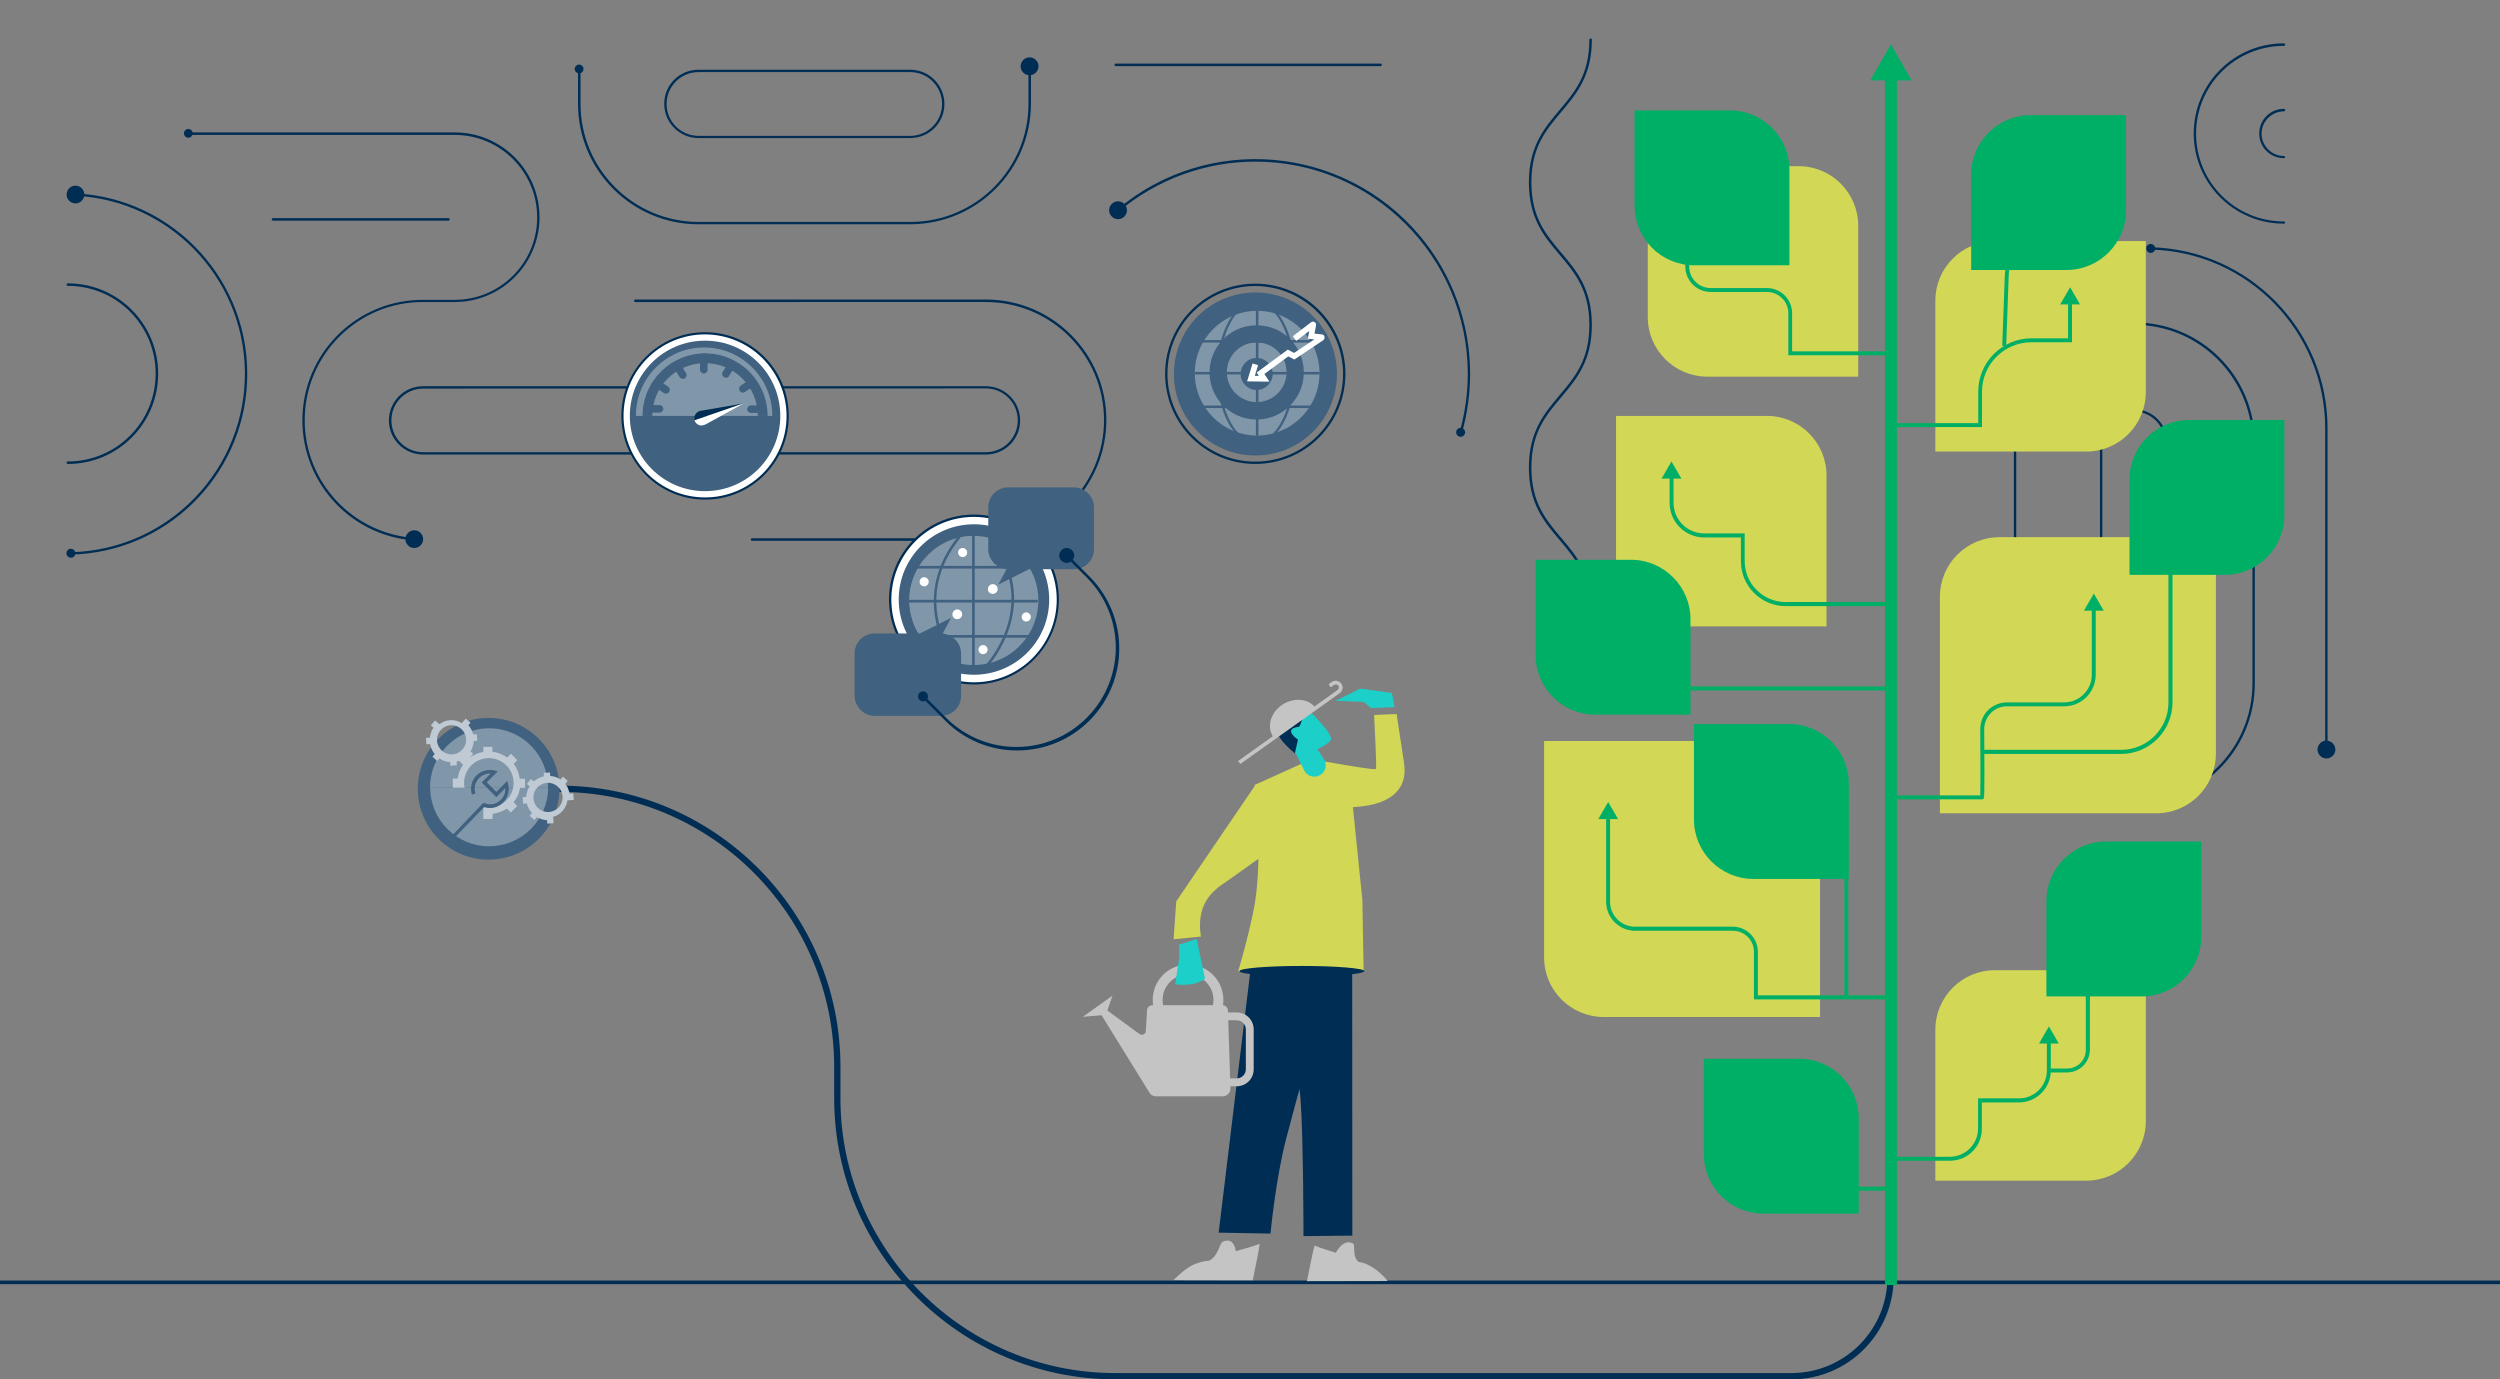 <?xml version="1.0" encoding="utf-8"?>
<!-- Generator: Adobe Illustrator 25.1.0, SVG Export Plug-In . SVG Version: 6.00 Build 0)  -->
<svg version="1.1" id="Outline" xmlns="http://www.w3.org/2000/svg" xmlns:xlink="http://www.w3.org/1999/xlink" x="0px" y="0px"
	 viewBox="0 0 1591.7 878.2" style="enable-background:new 0 0 1591.7 878.2;" xml:space="preserve">
<rect x="0" y="0" width="1591.7" height="878.2" fill="#808080" stroke="none"/>
<style type="text/css">
	.st0{fill:#002D54;}
	.st1{fill:#D9E1E2;}
	.st2{fill:#FFFFFF;}
	.st3{fill:#40617F;}
	.st4{fill:#8096A9;}
	.st5{fill:#BFCAD4;}
	.st6{fill:#C4C4C4;}
	.st7{fill:#ECECEC;}
	.st8{fill:#D2D755;}
	.st9{fill:#1CCFC9;}
	.st10{fill:#00AF66;}
</style>
<path class="st0" d="M43.2,295.4c-0.4,0-0.8-0.3-0.8-0.8l0,0c0-0.4,0.3-0.8,0.7-0.8h0.1c30.9,0,55.9-25,55.9-55.9S74.1,182,43.2,182
	c-0.4,0-0.8-0.3-0.8-0.8l0,0c0-0.4,0.3-0.8,0.7-0.8h0.1c31.8,0,57.5,25.8,57.5,57.5C100.7,269.7,74.9,295.4,43.2,295.4z"/>
<path class="st0" d="M45.1,353.1c-0.4,0-0.7-0.3-0.8-0.7c0-0.4,0.3-0.8,0.7-0.8c62.7-1.5,112.3-53.5,110.9-116.2
	c-1.4-59.6-48.6-107.9-108.2-110.8c-0.4,0-0.7-0.4-0.7-0.8s0.4-0.7,0.8-0.7l0,0c63.5,3,112.5,56.9,109.5,120.4
	C154.5,303.8,105.5,351.7,45.1,353.1z"/>
<path class="st0" d="M47.9,129.5c-3.1-0.1-5.6-2.7-5.5-5.8s2.7-5.6,5.8-5.5s5.6,2.7,5.5,5.8C53.6,127.1,51,129.6,47.9,129.5z"/>
<path class="st0" d="M45.1,349.4c-1.6,0-2.8,1.3-2.8,2.9s1.3,2.8,2.9,2.8c1.6,0,2.8-1.3,2.8-2.9C48,350.7,46.7,349.4,45.1,349.4
	L45.1,349.4z"/>
<path class="st0" d="M1358.9,511.9c-42.3,0-76.7-34.4-76.7-76.7V282c0-42.4,34.3-76.7,76.7-76.7c42.4,0,76.7,34.3,76.7,76.7v153.1
	C1435.6,477.5,1401.3,511.9,1358.9,511.9z M1358.9,206.8c-41.5,0-75.2,33.7-75.2,75.2v153.1c0,41.5,33.7,75.2,75.2,75.2
	s75.2-33.7,75.2-75.2V282C1434,240.5,1400.4,206.9,1358.9,206.8z"/>
<path class="st0" d="M1358.5,456.8c-11.9-0.1-21.5-9.8-21.5-21.7V282c0-11.9,9.6-21.5,21.5-21.5s21.5,9.6,21.5,21.5v153.1
	C1380,447.1,1370.4,456.8,1358.5,456.8z M1358.5,261.9c-11.1,0.1-20.1,9.1-20,20.2l0,0v153.1c0,11,9,20,20,20s20-9,20-20V282
	C1378.5,271,1369.6,262,1358.5,261.9z"/>
<path class="st0" d="M579.5,142.8H444.7c-42.3,0-76.7-34.4-76.7-76.7V43.8c0-0.4,0.3-0.8,0.8-0.8l0,0c0.4,0,0.8,0.3,0.8,0.7v0.1
	v22.3c0,41.5,33.7,75.2,75.2,75.2h134.8c41.5,0,75.2-33.7,75.2-75.2V42c0-0.4,0.3-0.8,0.8-0.8l0,0c0.4,0,0.8,0.3,0.8,0.7V42v24.1
	C656.2,108.5,621.9,142.7,579.5,142.8z"/>
<path class="st0" d="M649.8,42.2c0-3.1,2.6-5.7,5.7-5.7c3.1,0,5.7,2.6,5.7,5.7c0,3.1-2.6,5.7-5.7,5.7S649.8,45.4,649.8,42.2
	L649.8,42.2z"/>
<path class="st0" d="M371.5,43.9c0-1.5-1.3-2.8-2.8-2.8s-2.8,1.3-2.8,2.8s1.3,2.8,2.8,2.8S371.5,45.5,371.5,43.9L371.5,43.9z"/>
<path class="st0" d="M579.5,87.9H444.7c-12,0-21.8-9.7-21.8-21.8s9.7-21.7,21.8-21.7h134.8c12,0,21.8,9.7,21.8,21.8
	S591.5,87.9,579.5,87.9z M444.7,45.9c-11.2,0-20.3,9.1-20.3,20.3s9.1,20.3,20.3,20.3h134.8c11.2,0,20.3-9.1,20.3-20.3
	s-9.1-20.3-20.3-20.3C579.5,45.9,444.7,45.9,444.7,45.9z"/>
<path class="st0" d="M264,344.1L264,344.1c-42.3-2.9-74.2-39.5-71.3-81.8c2.8-40.2,36.2-71.5,76.6-71.4h20.2
	c29,0,52.5-23.5,52.5-52.5s-23.5-52.5-52.5-52.5H119.7c-0.4,0-0.8-0.3-0.8-0.8l0,0c0-0.4,0.3-0.8,0.7-0.8h0.1h169.8
	c29.8,0,54,24.2,54,54s-24.2,54-54,54h-20.2c-41.5-0.1-75.2,33.6-75.3,75.1c-0.1,39.5,30.5,72.4,70,75.1c0.4,0,0.7,0.4,0.7,0.8
	c0.1,0.4-0.2,0.7-0.5,0.8C264.1,344.1,264.1,344.1,264,344.1z"/>
<path class="st0" d="M264,337.6c3.1,0.1,5.5,2.8,5.4,5.9s-2.8,5.5-5.9,5.4s-5.5-2.8-5.4-5.9l0,0C258.3,339.9,260.9,337.5,264,337.6z
	"/>
<path class="st0" d="M119.9,82.1c-1.5,0-2.8,1.3-2.8,2.8l0,0c0,1.5,1.3,2.8,2.8,2.8s2.8-1.3,2.8-2.8
	C122.7,83.4,121.4,82.1,119.9,82.1z"/>
<path class="st0" d="M627.7,344.3H478.8c-0.4,0-0.8-0.3-0.8-0.8l0,0c0-0.4,0.3-0.8,0.7-0.8h0.1h148.9c41.5,0,75.2-33.7,75.2-75.2
	s-33.7-75.2-75.2-75.2H404.5c-0.4,0-0.8-0.3-0.8-0.8l0,0c0-0.4,0.3-0.8,0.7-0.8h0.1h223.2c42.3,0,76.7,34.4,76.7,76.7
	S670,344.3,627.7,344.3z"/>
<path class="st0" d="M627.7,289.4H269.4c-12,0-21.8-9.7-21.8-21.7s9.7-21.8,21.7-21.8l0,0h358.4c12,0,21.8,9.7,21.8,21.8
	S639.7,289.4,627.7,289.4z M269.7,247.4h-0.2c-11.2,0-20.3,9-20.3,20.2s9,20.3,20.2,20.3l0,0h358.3c11.2,0,20.3-9.1,20.3-20.3
	c0-11.2-9.1-20.3-20.3-20.3l0,0L269.7,247.4L269.7,247.4L269.7,247.4z"/>
<path class="st0" d="M285.4,140.5H173.8c-0.4,0-0.8-0.3-0.8-0.8l0,0c0-0.4,0.3-0.8,0.7-0.8h0.1h111.7c0.4,0,0.8,0.3,0.8,0.8l0,0
	C286.3,140.2,285.9,140.5,285.4,140.5z"/>
<path class="st0" d="M879,42.1H710.4c-0.4,0-0.8-0.3-0.8-0.8l0,0c0-0.4,0.3-0.8,0.7-0.8h0.1H879c0.4,0,0.8,0.4,0.8,0.8
	C879.8,41.8,879.4,42.1,879,42.1z"/>
<path class="st0" d="M799.2,295.4c-31.7,0-57.4-25.7-57.4-57.4s25.7-57.4,57.4-57.4s57.4,25.7,57.4,57.4S830.9,295.4,799.2,295.4
	L799.2,295.4z M799.2,182.1c-30.9,0-55.9,25-55.9,55.9s25,55.9,55.9,55.9s55.9-25,55.9-55.9C855,207.2,830,182.2,799.2,182.1z"/>
<path class="st0" d="M1454.1,142.4c-31.7,0-57.4-25.7-57.4-57.4s25.7-57.4,57.4-57.4c0.4,0,0.8,0.3,0.8,0.8l0,0
	c0,0.4-0.3,0.8-0.7,0.8h-0.1c-30.9,0-55.9,25-55.9,55.9s25,55.9,55.9,55.9l0,0c0.4,0,0.8,0.3,0.8,0.8l0,0
	C1454.9,142.3,1454.5,142.4,1454.1,142.4z"/>
<path class="st0" d="M930,276.1h-0.2c-0.4-0.1-0.6-0.5-0.5-0.9l0,0c3.4-12.1,5.2-24.6,5.2-37.1c0-74.6-60.7-135.2-135.2-135.2
	c-31.9,0-62.7,11.3-87.1,31.8c-0.3,0.3-0.8,0.2-1.1-0.1s-0.2-0.8,0.1-1.1l0,0c57.7-48.7,143.9-41.3,192.6,16.4
	c20.8,24.7,32.2,55.9,32.2,88.1c0,12.7-1.8,25.4-5.2,37.6C930.6,275.9,930.3,276.1,930,276.1z"/>
<path class="st0" d="M715.6,138.1c-2.3,2.1-5.9,1.9-8-0.5c-2.1-2.3-1.9-5.9,0.5-8c2.3-2.1,5.9-1.9,8,0.5l0,0
	C718.2,132.5,717.9,136.1,715.6,138.1z"/>
<path class="st0" d="M927.2,274.5c-0.4,1.5,0.5,3.1,2,3.5s3.1-0.5,3.5-2s-0.5-3.1-2-3.5S927.6,273,927.2,274.5z"/>
<path class="st1" d="M793.9,252.8h-0.3c-8.1-3.1-12.3-12.1-9.2-20.3c1.9-5.2,6.5-9,11.9-9.9c0.4-0.1,0.8,0.2,0.9,0.6
	c0.1,0.4-0.2,0.8-0.6,0.9l0,0c-7.7,1.4-12.9,8.8-11.5,16.5c0.9,4.9,4.3,9,9,10.8c0.4,0.1,0.6,0.5,0.5,0.9c0,0,0,0.1-0.1,0.1
	C794.5,252.6,794.2,252.8,793.9,252.8z"/>
<path class="st1" d="M794.8,246.4c3.1,0.6,5.1,3.5,4.5,6.6s-3.5,5.1-6.6,4.5s-5.1-3.5-4.5-6.6l0,0c0.5-3,3.4-5.1,6.4-4.5
	C794.7,246.4,794.7,246.4,794.8,246.4z"/>
<path class="st1" d="M796.7,226.1c1.5-0.2,2.7-1.6,2.5-3.1s-1.6-2.7-3.1-2.5s-2.7,1.6-2.5,3.1l0,0
	C793.8,225.2,795.1,226.3,796.7,226.1L796.7,226.1z"/>
<path class="st0" d="M1454.1,100.7c-8.7,0-15.7-7-15.7-15.7s7-15.7,15.7-15.7c0.4,0,0.8,0.3,0.8,0.8l0,0c0,0.4-0.3,0.8-0.7,0.8h-0.1
	c-7.8,0-14.2,6.4-14.2,14.2s6.4,14.2,14.2,14.2l0,0c0.4,0,0.8,0.3,0.8,0.8l0,0C1454.9,100.6,1454.5,100.7,1454.1,100.7z"/>
<path class="st0" d="M1481.2,478.3c-0.4,0-0.8-0.3-0.8-0.8l0,0V272.8c0-61.9-49.4-112.5-111.3-113.9c-0.4,0-0.7-0.4-0.7-0.8
	c0-0.4,0.4-0.7,0.8-0.7l0,0c62.7,1.5,112.8,52.8,112.7,115.5v204.7C1482,477.9,1481.6,478.3,1481.2,478.3z"/>
<path class="st0" d="M1486.9,477.2c0,3.1-2.6,5.7-5.7,5.7s-5.7-2.6-5.7-5.7s2.6-5.7,5.7-5.7l0,0
	C1484.3,471.6,1486.8,474.1,1486.9,477.2z"/>
<path class="st0" d="M1369.4,155.3c-1.6,0-2.9,1.2-2.9,2.8s1.2,2.9,2.8,2.9c1.6,0,2.9-1.2,2.9-2.8
	C1372.2,156.7,1370.9,155.4,1369.4,155.3z"/>
<path class="st0" d="M1012.7,389.3c-0.4,0-0.8-0.3-0.8-0.8l0,0c0-22.4-9.3-33.3-19.1-44.9c-9.6-11.3-19.4-22.9-19.4-45.9
	s9.9-34.6,19.4-45.9c9.8-11.6,19.1-22.5,19.1-44.9s-9.3-33.3-19.1-44.9c-9.6-11.3-19.4-22.9-19.4-45.9s9.9-34.6,19.4-45.9
	c9.8-11.6,19.1-22.5,19.1-44.9c0-0.4,0.3-0.8,0.8-0.8l0,0c0.4,0,0.8,0.3,0.8,0.7v0.1c0,23-9.9,34.6-19.4,45.9
	c-9.8,11.6-19.1,22.5-19.1,44.9s9.3,33.3,19.1,44.9c9.6,11.3,19.4,22.9,19.4,45.9s-9.9,34.6-19.4,45.9
	c-9.8,11.6-19.1,22.5-19.1,44.9s9.3,33.3,19.1,44.9c9.6,11.3,19.4,22.9,19.4,45.9C1013.4,389,1013.1,389.3,1012.7,389.3z"/>
<circle class="st2" cx="620.1" cy="381.7" r="53.4"/>
<path class="st0" d="M620.1,435.8c-29.9,0-54.1-24.2-54.1-54.1s24.2-54.1,54.1-54.1c29.9,0,54.1,24.2,54.1,54.1l0,0
	C674.1,411.6,650,435.8,620.1,435.8z M620.1,329.1c-29.1,0-52.6,23.6-52.6,52.7s23.6,52.6,52.7,52.6c29.1,0,52.6-23.6,52.6-52.7
	C672.7,352.7,649.2,329.2,620.1,329.1z"/>
<path class="st0" d="M1140.7,878.2H710.1c-98.7,0-179-80.3-179-179v-20c0-96.5-78.5-175-175-175v-4c98.7,0,179,80.3,179,179v20
	c0,96.5,78.5,175,175,175h430.6c33.7-0.1,60.9-27.3,61-61v-95.3h4v95.3C1205.6,849.1,1176.6,878.2,1140.7,878.2z"/>
<path class="st3" d="M799.3,290c28.7,0,51.9-23.2,51.9-51.9s-23.2-51.9-51.9-51.9s-51.9,23.2-51.9,51.9c0,28.6,23.2,51.9,51.8,51.9
	C799.2,290,799.3,290,799.3,290z"/>
<path class="st3" d="M311.1,547.3c24.9,0,45.1-20.2,45.1-45.1s-20.2-45.1-45.1-45.1S266,477.3,266,502.2S286.2,547.3,311.1,547.3z"
	/>
<path class="st3" d="M620.1,429.6c26.5,0,47.9-21.4,47.9-47.9s-21.4-47.9-47.9-47.9s-47.9,21.4-47.9,47.9
	c0,26.4,21.4,47.9,47.8,47.9C620,429.6,620.1,429.6,620.1,429.6z"/>
<ellipse class="st2" cx="448.9" cy="264.8" rx="52.6" ry="52.6"/>
<path class="st0" d="M448.9,318.1c-29.4,0-53.3-23.9-53.3-53.3s23.9-53.3,53.3-53.3s53.3,23.9,53.3,53.3l0,0
	C502.2,294.3,478.3,318.1,448.9,318.1z M448.9,212.9c-28.7,0-51.9,23.2-51.9,51.9s23.2,51.9,51.9,51.9c28.7,0,51.9-23.2,51.9-51.9
	C500.7,236.2,477.5,213,448.9,212.9L448.9,212.9z"/>
<path class="st3" d="M448.9,312.7c26.5,0,47.9-21.4,47.9-47.9s-21.4-47.9-47.9-47.9S401,238.3,401,264.8l0,0
	c0,26.4,21.4,47.9,47.8,47.9H448.9z"/>
<path class="st4" d="M448.3,221.2c-23.9,0-43.4,19.4-43.4,43.3v0.1v0.2h86.8v-0.2C491.7,240.7,472.3,221.3,448.3,221.2
	C448.4,221.2,448.3,221.2,448.3,221.2z"/>
<path class="st3" d="M488.7,264.8h-6.2c0-18.6-15-33.6-33.6-33.6s-33.6,15-33.6,33.6h-6.2c0-22,17.8-39.8,39.8-39.8
	S488.7,242.8,488.7,264.8L488.7,264.8z"/>
<path class="st0" d="M445.8,261.6L445.8,261.6c-2.1,0.5-3.7,2.4-3.7,4.6c0,0.5,0.1,0.9,0.2,1.4l31.3-10.8L445.8,261.6z"/>
<path class="st2" d="M446.7,270.9c1.2-0.1,2.3-0.5,3.3-1.1l23.6-13h-0.1l-31.3,10.8C442.8,269.6,444.6,270.9,446.7,270.9z"/>
<path class="st3" d="M448.1,237.8c-1.3,0-2.4-1.1-2.4-2.4v-8.1c0-1.3,1.1-2.4,2.4-2.4s2.4,1.1,2.4,2.4l0,0v8.1
	C450.5,236.8,449.4,237.8,448.1,237.8z"/>
<path class="st3" d="M434.8,241.2c-0.8,0-1.6-0.4-2.1-1.1l-3.6-5.8c-0.7-1.1-0.3-2.6,0.8-3.3c1.1-0.7,2.6-0.3,3.3,0.8l3.6,5.8
	c0.7,1.1,0.3,2.6-0.8,3.3C435.6,241.1,435.2,241.3,434.8,241.2z"/>
<path class="st3" d="M424,250.6c-0.5,0-1-0.1-1.4-0.4l-5.6-3.8c-1.1-0.8-1.4-2.3-0.6-3.4s2.3-1.4,3.4-0.6l5.6,3.8
	c1.1,0.8,1.4,2.3,0.6,3.4l0,0C425.6,250.3,424.8,250.7,424,250.6z"/>
<path class="st3" d="M462.2,240.5c-0.5,0-0.9-0.1-1.3-0.4c-1.1-0.7-1.5-2.2-0.8-3.3l3.6-5.8c0.7-1.1,2.2-1.5,3.3-0.8
	c1.1,0.7,1.5,2.2,0.8,3.3l0,0l-3.6,5.8C463.9,240.1,463.1,240.6,462.2,240.5z"/>
<path class="st3" d="M473,250c-1.4,0-2.5-1.2-2.4-2.6c0-0.8,0.4-1.5,1-1.9l5.6-3.8c1.1-0.8,2.6-0.5,3.4,0.6s0.5,2.6-0.6,3.4
	l-5.6,3.8C474,249.8,473.5,250,473,250z"/>
<path class="st3" d="M419.9,262.7h-8.1c-1.3,0-2.4-1.1-2.4-2.4s1.1-2.4,2.4-2.4l0,0h8.1c1.3,0,2.4,1.1,2.4,2.4
	S421.2,262.7,419.9,262.7L419.9,262.7z"/>
<path class="st3" d="M485,262.9h-6.9c-1.3,0-2.4-1.1-2.4-2.4s1.1-2.4,2.4-2.4h6.9c1.3,0,2.4,1.1,2.4,2.4
	C487.4,261.9,486.3,262.9,485,262.9z"/>
<path class="st4" d="M800.4,277.3c21.9,0,39.7-17.8,39.7-39.7s-17.8-39.7-39.7-39.7s-39.7,17.8-39.7,39.7
	C760.7,259.6,778.5,277.3,800.4,277.3z"/>
<path class="st3" d="M800.1,267.1c-16.6,0-30-13.4-30-30s13.4-30,30-30s30,13.4,30,30S816.6,267.1,800.1,267.1z M800.1,218
	c-10.5,0-19,8.5-19,19s8.5,19,19,19s19-8.5,19-19l0,0C819.1,226.5,810.6,218,800.1,218z"/>
<path class="st3" d="M840.1,216.5h-79.5v1.6h79.5V216.5z"/>
<path class="st3" d="M840.1,258.2h-79.5v1.6h79.5V258.2z"/>
<path class="st3" d="M799.6,282.7c-13.7,0-24.8-20.5-24.8-45.6s11.1-45.6,24.8-45.6s24.8,20.5,24.8,45.6S813.3,282.7,799.6,282.7z
	 M799.6,193c-12.8,0-23.2,19.8-23.2,44.1s10.4,44.1,23.2,44.1s23.2-19.8,23.2-44.1S812.4,193,799.6,193L799.6,193z"/>
<path class="st3" d="M801.2,197.9h-1.6v79.5h1.6V197.9z"/>
<path class="st3" d="M840.1,236.8h-79.5v1.6h79.5V236.8z"/>
<path class="st3" d="M800.1,248.3c5.6,0,10.2-4.6,10.2-10.2c0-5.6-4.6-10.2-10.2-10.2c-5.6,0-10.2,4.6-10.2,10.2
	C789.9,243.8,794.5,248.3,800.1,248.3z"/>
<path class="st2" d="M808.2,243l-14.2-0.2l3.5-11.4l3.5,1.1l-2.1,6.8h2.6l-1.4-2.1l19.8-14.6l4,2.1l12.9-8.6l-4.1-0.5l0.9-4.9
	l-8.3,6.3l-2.2-2.9l11.6-8.9c0.9-0.7,2.1-0.5,2.8,0.3c0.4,0.5,0.5,1.1,0.4,1.7l-1,5.2l4.7,0.5c0.9,0.1,1.6,0.7,1.7,1.6
	c0.2,0.8-0.2,1.6-0.8,2.1l-18.4,12.3l-3.9-2L805,238.1L808.2,243z"/>
<path class="st4" d="M311.4,538.8c20.7,0,37.5-16.7,37.6-37.4h-75.1C273.9,522.1,290.7,538.8,311.4,538.8L311.4,538.8z"/>
<path class="st4" d="M311.4,463.7c-20.8,0-37.6,16.8-37.6,37.6c0,0.1,0,0.1,0,0.2h75.1c0.2-20.7-16.4-37.6-37.1-37.8
	C311.7,463.7,311.5,463.7,311.4,463.7z"/>
<path class="st5" d="M322.7,514.8l2.5,2.5l4.1-4.1l-2.3-2.4c0.9-1.1,1.7-2.3,2.3-3.6c0-0.1,0.1-0.1,0.1-0.2l0.3-0.6
	c0.1-0.1,0.1-0.3,0.2-0.4s0.1-0.3,0.2-0.4c0.1-0.2,0.2-0.4,0.2-0.6v-0.2c0.4-1,0.6-2.1,0.8-3.2h3.2v-5.8h-3.4
	c-0.4-3.4-1.7-6.7-3.8-9.5l2.3-2.3l-4.1-4.1l-2.4,2.4c-2.8-2-6-3.3-9.4-3.7v-3.1h-5.8v3.2c-3.3,0.6-6.4,1.9-9,4l-2.3-2.4l-4.1,4.1
	l2.5,2.5c-1.8,2.6-3,5.6-3.4,8.8h-3.1v5.8h7.5c-1.7-8.5,3.8-16.8,12.4-18.5c8.5-1.7,16.8,3.8,18.5,12.4c1.7,8.4-3.7,16.6-12.1,18.4
	c-2.3,0.5-4.6,0.5-6.9,0v7.6h5.9v-3.2c1.4-0.2,3.4-0.7,5.1-1.3C320.3,516.3,321.9,515.4,322.7,514.8z"/>
<path class="st5" d="M301.3,467.6c-0.6-2.2-1.6-4.2-3.1-5.9l1.4-1.6l-3.1-2.6l-2.5,2.9c-4.4-2.8-10.1-2.5-14.2,0.7l-2.8-2.4
	l-2.7,3.1l1.7,1.5c-0.6,0.8-1,1.7-1.4,2.6v0.1c0,0.2-0.1,0.3-0.2,0.4c0,0.1-0.1,0.2-0.1,0.3s-0.1,0.2-0.1,0.3s-0.1,0.3-0.1,0.4v0.1
	c-0.2,0.7-0.3,1.4-0.4,2.1l-2.5,0.2l0.3,4.1l2.3-0.2c0.2,1,0.5,2,0.9,2.9c0,0.1,0,0.1,0.1,0.1l0,0c0.1,0.1,0.1,0.3,0.2,0.4
	s0.1,0.2,0.1,0.3s0.1,0.2,0.1,0.3s0.1,0.3,0.2,0.4c0,0.1,0,0.1,0.1,0.1l0,0c0.4,0.7,0.8,1.3,1.3,1.9l-1.5,1.7l3.1,2.7l1.4-1.6
	c2,1.4,4.4,2.2,6.8,2.3l0.2,2.3l4.1-0.3l-0.2-2.3c2.4-0.5,4.5-1.7,6.3-3.3l1.6,1.4l2.7-3.1l-1.7-1.5c1.2-2,1.9-4.3,2-6.6l2.3-0.2
	l-0.3-4.1L301.3,467.6z M296.8,471c0,5.1-4.2,9.3-9.3,9.3s-9.3-4.2-9.3-9.3c0-5.1,4.2-9.3,9.3-9.3l0,0
	C292.6,461.8,296.8,465.9,296.8,471z"/>
<path class="st5" d="M361.3,509.6l4-0.3l-0.3-4.2l-2.3,0.2c-0.2-1-0.5-1.9-0.9-2.8v-0.1c-0.1-0.1-0.1-0.3-0.2-0.4s-0.1-0.2-0.1-0.3
	s-0.1-0.2-0.1-0.3s-0.1-0.3-0.2-0.4l-0.1-0.1l-1.2-1.8l1.6-1.9l-3.1-2.7l-1.5,1.8c-0.8-0.6-1.7-1.1-2.7-1.4c-0.1,0-0.1,0-0.1-0.1
	l0,0c-0.1,0-0.3-0.1-0.4-0.1s-0.2-0.1-0.3-0.1s-0.2-0.1-0.3-0.1s-0.3-0.1-0.4-0.1h-0.1c-0.8-0.2-1.5-0.3-2.3-0.4l-0.1-2.2l-4.1,0.3
	l0.2,2.2c-2.4,0.5-4.6,1.6-6.5,3.2l-1.7-1.5l-2.7,3.1l1.8,1.5c-1.3,2.1-2,4.4-2.2,6.8l-2.2,0.2l0.3,4.1l2.3-0.2
	c0.6,2.3,1.7,4.4,3.3,6.1l-1.5,1.8l3.1,2.7l1.6-1.9c1.9,1.2,4.1,1.9,6.4,2l0.2,2.2l4-0.3l-0.3-4C357,518.7,360.5,514.6,361.3,509.6z
	 M348.9,517c-5.1,0-9.3-4.2-9.3-9.3c0-5.1,4.2-9.3,9.3-9.3c5.1,0,9.3,4.2,9.3,9.3l0,0C358.2,512.9,354,517,348.9,517L348.9,517z"/>
<path class="st3" d="M285,537.9l-1.6-1.3l24.3-25.4l0.7,0.2c4.3,1.4,7.5,0.7,10.5-2.2c2-1.9,3-4.6,2.8-7.4l-5.7,5.7l-9.3-9.3
	l5.7-5.7c-2.7-0.1-5.3,0.9-7.3,2.8c-2.6,2.6-3.5,6.4-2.4,9.9l-2.2,0.7c-1.4-4.3-0.3-9,2.9-12.2c3-3,7.5-4.2,11.6-3.1l1.9,0.5l-7,7
	l6.1,6.1l7-7l0.5,1.9c1.1,4.2-0.1,8.6-3.1,11.7c-3.1,3.3-7.8,4.5-12.1,3L285,537.9z"/>
<path class="st4" d="M619.7,423.4c22.7,0.2,41.2-18.1,41.4-40.8c0.2-22.7-18.1-41.2-40.8-41.4c-22.7-0.2-41.2,18.1-41.4,40.8
	c0,0.1,0,0.2,0,0.3C579,405,597.2,423.4,619.7,423.4z"/>
<path class="st4" d="M620,341.3c-22.6,0-40.9,18.3-40.9,40.9s18.3,40.9,40.9,40.9l0,0h0.2v-81.8H620z"/>
<path class="st3" d="M609.8,423.6c-0.4-0.1-0.7-0.3-1-0.6c-7.4-7.8-28.8-44.4,1.5-81.9l1.3,1.1c-11.8,14.6-16.9,30.4-15.1,46.9
	c2.1,18.9,12.6,32.1,13.7,33l-0.5,0.6l0.7-0.4c0.3,0.4,0.2,0.9-0.2,1.2l0,0C610.1,423.5,610,423.6,609.8,423.6z"/>
<path class="st3" d="M619.7,381.9h-44v1.7h44V381.9z"/>
<path class="st3" d="M619.3,360.3h-37.6v1.7h37.6V360.3z"/>
<path class="st3" d="M660.7,381.9h-41.1v1.7h41.1V381.9z"/>
<path class="st3" d="M654.5,404.3h-70.9v1.7h70.9V404.3z"/>
<path class="st3" d="M657.2,360.3h-37.8v1.7h37.8V360.3z"/>
<path class="st3" d="M629.4,423.7l-1.2-1.1c0.4-0.4,34.6-38.9,1.1-79.5l1.3-1.1C665,383.8,629.8,423.3,629.4,423.7z"/>
<path class="st3" d="M557,455.8h42.1c7,0,12.8-5.7,12.8-12.7V443v-26.8c0-6.6-5.1-12.2-11.7-12.8l5.3-10l-19.8,9.9h-28.8
	c-7,0-12.8,5.7-12.8,12.7v0.1v26.8C544.2,450,549.9,455.8,557,455.8z"/>
<path class="st3" d="M683.8,310.3h-41.9c-7,0-12.7,5.7-12.7,12.7v26.6c0,6.6,5.1,12.2,11.7,12.7l-5.3,9.9l19.6-9.8h28.6
	c7,0,12.7-5.7,12.7-12.7v-26.6C696.5,316.1,690.9,310.4,683.8,310.3L683.8,310.3z"/>
<path class="st2" d="M609.5,394.2c1.7,0,3.1-1.4,3.1-3.1s-1.4-3.1-3.1-3.1c-1.7,0-3.1,1.4-3.1,3.1l0,0c-0.1,1.7,1.2,3,2.9,3.1
	C609.4,394.2,609.4,394.2,609.5,394.2z"/>
<path class="st2" d="M632.1,378.1c1.7,0,3.1-1.4,3.1-3.1s-1.4-3.1-3.1-3.1c-1.7,0-3.1,1.4-3.1,3.1l0,0c-0.1,1.7,1.2,3,2.9,3.1
	C632,378.1,632,378.1,632.1,378.1z"/>
<path class="st2" d="M588.4,373.3c1.6,0,2.9-1.3,2.9-2.9s-1.3-2.9-2.9-2.9c-1.6,0-2.9,1.3-2.9,2.9S586.8,373.3,588.4,373.3
	L588.4,373.3z"/>
<path class="st2" d="M625.9,416.5c1.6,0,2.9-1.3,2.9-2.9s-1.3-2.9-2.9-2.9c-1.6,0-2.9,1.3-2.9,2.9S624.3,416.5,625.9,416.5
	L625.9,416.5z"/>
<path class="st2" d="M653.4,395.7c1.6,0,2.9-1.3,2.9-2.9s-1.3-2.9-2.9-2.9c-1.6,0-2.9,1.3-2.9,2.9s1.2,2.9,2.8,2.9H653.4z"/>
<path class="st2" d="M612.9,354.7c1.6,0,2.9-1.3,2.9-2.9s-1.3-2.9-2.9-2.9c-1.6,0-2.9,1.3-2.9,2.9
	C610.1,353.4,611.3,354.7,612.9,354.7z"/>
<path class="st3" d="M620.6,337.1h-1.7v89.3h1.7V337.1z"/>
<path class="st6" d="M708.3,633.9c-0.2,0.6-4.2,12.2-4.2,12.2l-14.7,1.3L708.3,633.9z"/>
<path class="st7" d="M1083.9,218c6.5,0,11.8-5.4,11.8-11.9s-5.4-11.8-11.9-11.8s-11.8,5.4-11.8,11.9
	C1072,212.8,1077.3,218,1083.9,218L1083.9,218z"/>
<path class="st7" d="M1138.4,396.9c-8.6,0-15.6-7-15.6-15.6s7-15.6,15.6-15.6s15.6,7,15.6,15.6l0,0
	C1154,389.9,1147,396.9,1138.4,396.9z M1138.4,370.1c-6.2,0-11.2,5-11.2,11.2s5,11.2,11.2,11.2s11.2-5,11.2-11.2l0,0
	C1149.6,375.2,1144.6,370.1,1138.4,370.1L1138.4,370.1z"/>
<path class="st7" d="M1048.7,392.7l25.7-14.8l-25.7-14.8V392.7z"/>
<path class="st0" d="M797.9,603.2l-22,181.6l33,0.6c0,0,3.4-35.7,10.1-60.9c31.3-119.4,40.8-122.2,40.8-122.2L797.9,603.2z"/>
<path class="st6" d="M756.4,659.1c-12.4,0-22.5-10.1-22.5-22.5s10.1-22.5,22.5-22.5s22.5,10.1,22.5,22.5
	C778.9,649.1,768.8,659.1,756.4,659.1z M756.4,620.4c-8.9,0-16.2,7.3-16.2,16.2s7.3,16.2,16.2,16.2s16.2-7.3,16.2-16.2
	C772.6,627.7,765.3,620.5,756.4,620.4z"/>
<path class="st6" d="M783.4,693l-1.6-49.7c-0.1-1.8-1.6-3.3-3.4-3.3h-44.7c-1.8,0-3.3,1.4-3.4,3.2l-0.8,13.2c0,1.4-1.2,2.5-2.6,2.4
	c-0.5,0-1.1-0.2-1.5-0.5l-21-15.4l-3.6,2.6l30.8,49.8c0.8,1.6,2.5,2.7,4.3,2.7h42.7C781.3,697.9,783.4,695.7,783.4,693z"/>
<path class="st6" d="M787.4,691.6H762c-6,0-10.8-4.8-10.8-10.8v-25.4c0-5.9,4.8-10.8,10.7-10.8h0.1h25.4c6,0,10.8,4.8,10.8,10.8
	v25.4C798.2,686.8,793.4,691.6,787.4,691.6C787.5,691.6,787.4,691.6,787.4,691.6z M762,649.6c-3.2,0-5.8,2.6-5.8,5.8v25.4
	c0,3.2,2.6,5.8,5.8,5.8h25.4c3.2,0,5.8-2.6,5.8-5.8v-25.4c0-3.2-2.6-5.8-5.8-5.8H762z"/>
<path class="st8" d="M888.9,455.2c0,0.9,2.4,14.8,4.7,31.3s-9.9,24.6-26.6,26.4c-8.8,0.9-14.8,1.5-14.4,0.6
	c1.1-2.2-15.9-28.6-13.1-28.6s36.4,6.7,37,5s-1.1-34.2-1.1-34.2L888.9,455.2z"/>
<path class="st8" d="M854.6,514.4c-1.6,0-2.1-0.2-2.3-0.5c-0.1-0.2-0.1-0.5,0-0.7c0.3-1-3.7-8.4-6.7-13.8
	c-5.1-9.4-7.3-13.6-6.7-14.7c0.1-0.2,0.4-0.4,0.7-0.4c1,0,5.5,0.8,11.2,1.8c8.8,1.5,23.5,4.1,25.3,3.5c0.3-2-0.5-21.2-1.2-33.9v-0.5
	l14.4-0.6v0.5c0,0.3,0.5,3.2,1,6.9c0.9,5.8,2.3,14.7,3.7,24.4c0.9,6.5-0.3,12.1-3.7,16.5c-4.4,5.7-12.5,9.3-23.3,10.5
	C860.3,514.1,856.6,514.4,854.6,514.4z M853.2,513.4c1.5,0.4,9.7-0.5,13.8-1c10.5-1.1,18.3-4.6,22.6-10.1c3.3-4.2,4.4-9.5,3.6-15.7
	c-1.4-9.7-2.8-18.5-3.7-24.4c-0.6-3.6-0.9-5.6-1-6.5l-12.5,0.5c0.3,5,1.6,32.2,1.1,33.9c-0.4,1.1-4.2,0.8-26.3-3
	c-5.2-0.9-9.7-1.7-10.9-1.7c0,1.4,3.8,8.5,6.7,13.7C851.2,507.6,853.4,511.9,853.2,513.4z"/>
<path class="st0" d="M1591.7,815.3H0v2.3h1591.7V815.3z"/>
<path class="st0" d="M860.9,602.5l0.1,184.2l-31.1,0.3c0,0,0-62-1.9-87.5c-2.5-33.2-29-98-29-98L860.9,602.5z"/>
<path class="st8" d="M788.9,617.9l78.8,0.6l-1-45.3l-8.1-79.3l-26-9L799.3,500c0,0,5.4,42.6,0,75.6
	C795.8,594.9,788.9,617.9,788.9,617.9z"/>
<path class="st8" d="M868.2,619l-79.9-0.6l0.2-0.6c0.1-0.2,6.9-23.1,10.4-42.3c5.3-32.6,0-75,0-75.4v-0.4l33.9-15.3l26.5,9.1
	l8.1,79.6L868.2,619z M789.5,617.4l77.7,0.6l-0.9-44.8l-8-79l-25.6-8.8l-32.8,14.8c0.5,4.2,5.1,44.2,0,75.4
	C796.6,593.1,790.7,613.6,789.5,617.4z"/>
<path class="st8" d="M799.3,500.6L749.4,574l-1.7,23.5l16.2-1.7c-2.8-19.6,6.7-28.6,16.3-34.7l24.3-17.2L799.3,500.6z"/>
<path class="st8" d="M747.2,598l1.7-24.2l0.1-0.1l50.6-74.4l5.4,44.8l-24.5,17.4c-9.5,6.1-18.8,15-16,34.3l0.1,0.5L747.2,598z
	 M749.9,574.1l-1.6,22.8l15.2-1.6c-2.6-19.5,6.9-28.5,16.5-34.7l24-17l-5-41.7L749.9,574.1z"/>
<path class="st9" d="M761.9,597.9l5.3,25.1c-6.3,5.6-19,3.7-19,3.7l2.7-17.7l-0.2-7.6L761.9,597.9z"/>
<path class="st0" d="M828.9,621.6c22,0,39.8-1.5,39.8-3.3s-17.8-3.3-39.8-3.3s-39.8,1.5-39.8,3.3S806.9,621.6,828.9,621.6z"/>
<path class="st9" d="M830.9,449.9c0,0,19.3,18,16.2,21.6c-2.4,2.8-8.4,5.5-8.4,5.5l4.1,6.1c2.3,3.3,1.4,7.9-1.9,10.1
	c-3.3,2.3-7.9,1.4-10.1-1.9c-0.2-0.3-0.4-0.6-0.5-0.9L820,469.6C819.7,469.6,816.3,447.7,830.9,449.9z"/>
<path class="st0" d="M832,449.9c0,0-9.3-2.8-13.7,1.4c-7.3,6.9-11.4,13.5,6.1,28.4l2-8.8c0,0-10.4-6.8,0.7-8.2
	C827.8,462.6,832,449.9,832,449.9z"/>
<path class="st6" d="M789.7,486.4l-1.4-1.9l63.3-45.2c0.8-0.6,1.1-1.7,0.6-2.6c-0.3-0.5-0.8-0.8-1.3-0.9c-0.6-0.1-1.1,0-1.6,0.3
	l-2,1.5l-1.4-1.9l2-1.5c1-0.7,2.2-1,3.4-0.7s2.2,1,2.9,2.1c1.1,1.9,0.6,4.4-1.2,5.7L789.7,486.4z"/>
<path class="st6" d="M810.5,469c-4.2-6.5-1.4-15.7,6.2-20.5s17.1-3.6,21.3,2.8L810.5,469z"/>
<path class="st9" d="M850.3,446.2l15.7-7.8l20.2,2.8l1.7,9l-15.1,0.6l-4.5-3.9L850.3,446.2z"/>
<path class="st6" d="M883.5,815.6c-3.5-4.5-10.8-11.1-18.3-12.1c-4.6-2.9-2-10.8-3.8-11.8c-6.3-3.4-10.9,5.9-10.9,5.9
	s-11.3-3.4-13.4-4.6c-0.5-0.3-5,22.7-5,22.7L883.5,815.6z"/>
<path class="st6" d="M747.1,815c5.3-4.6,10.2-11.1,22.9-12.4c5.7-3,6.4-11,8.5-12c7.5-3.4,8.3,6,8.3,6s12.5-3.4,15.1-4.7
	c0.6-0.3-4.3,23.2-4.3,23.2L747.1,815z"/>
<path class="st8" d="M1162.9,398.8h-96.1c-20.9,0-37.9-17-37.9-37.9v-96.1h96.1c20.9,0,37.9,17,37.9,37.9V398.8z"/>
<path class="st8" d="M1366.2,153.5v96.1c0,20.9-17,37.9-37.9,37.9h-96.1v-96.1c0-20.9,17-37.9,37.9-37.9H1366.2z"/>
<path class="st8" d="M1049.1,105.8v96.1c0,20.9,17,37.9,37.9,37.9h96.1v-96.1c0-20.9-17-37.9-37.9-37.9L1049.1,105.8L1049.1,105.8z"
	/>
<path class="st8" d="M1410.8,342.1v137.8c0,20.9-17,37.9-37.9,37.9h-137.8V379.9c0-20.9,17-37.9,37.9-37.9h137.8V342.1z"/>
<path class="st8" d="M983.1,471.8v137.8c0,20.9,17,37.9,37.9,37.9h137.8V509.7c0-20.9-17-37.9-37.9-37.9L983.1,471.8L983.1,471.8z"
	/>
<path class="st10" d="M1207.7,47.4h-7.6v770.8h7.6V47.4z"/>
<path class="st10" d="M1190.7,51.2l13.2-22.9l13.2,22.9H1190.7z"/>
<path class="st10" d="M1262,271.9h-56.7v-2.5h54.2v-20c0-18.8,15.2-34,34-34h23.2v-23.3h2.5v25.8h-25.8c-17.4,0-31.5,14.1-31.5,31.5
	l0,0v22.5H1262z"/>
<path class="st10" d="M1324.3,193.8l-6.3-10.9l-6.3,10.9H1324.3z"/>
<path class="st8" d="M1366.2,617.7v96.1c0,20.9-17,37.9-37.9,37.9h-96.1v-96.1c0-20.9,17-37.9,37.9-37.9H1366.2z"/>
<path class="st10" d="M1454.4,267.4v60.7c0,20.9-17,37.9-37.9,37.9h-60.7v-60.7c0-20.9,17-37.9,37.9-37.9H1454.4z"/>
<path class="st10" d="M1353.6,73.3V134c0,20.9-17,37.9-37.9,37.9H1255v-60.7c0-20.9,17-37.9,37.9-37.9
	C1292.9,73.3,1353.6,73.3,1353.6,73.3z"/>
<path class="st10" d="M1401.5,535.8v60.7c0,20.9-17,37.9-37.9,37.9h-60.7v-60.7c0-20.9,17-37.9,37.9-37.9H1401.5z"/>
<path class="st10" d="M977.7,356.4h60.7c20.9,0,37.9,17,37.9,37.9V455h-60.7c-20.9,0-37.9-17-37.9-37.9V356.4z"/>
<path class="st10" d="M1040.7,70.3h60.7c20.9,0,37.9,17,37.9,37.9v60.7h-60.7c-20.9,0-37.9-17-37.9-37.9V70.3z"/>
<path class="st10" d="M1084.8,674.1h60.7c20.9,0,37.9,17,37.9,37.9v60.7h-60.7c-20.9,0-37.9-17-37.9-37.9V674.1z"/>
<path class="st10" d="M1078.5,461h60.7c20.9,0,37.9,17,37.9,37.9v60.7h-60.7c-20.9,0-37.9-17-37.9-37.9V461z"/>
<path class="st10" d="M1241.5,739h-36.2v-2.5h36.2c9.9-0.1,17.9-8.1,17.9-18v-19.2h26.1c9.8,0,17.7-7.9,17.7-17.7v-19h2.5v19
	c0,11.2-9.1,20.3-20.3,20.3h-23.6v16.7c0.1,11.2-8.9,20.3-20,20.4C1241.7,739,1241.6,739,1241.5,739z"/>
<path class="st10" d="M1310.8,664.4l-6.3-10.9l-6.3,10.9H1310.8z"/>
<path class="st10" d="M1262.4,508.9h-55.9v-2.5h54.3c0.1-2.6,0.2-11.7,0-42.1c0-4.5,1.7-8.9,4.9-12.1c3.2-3.2,7.6-5,12.1-5h36.4
	c9.7,0,17.6-7.9,17.6-17.6V387h2.5v42.6c0,11.1-9,20.1-20.1,20.1h-36.4c-3.9,0-7.6,1.5-10.3,4.3c-2.7,2.8-4.2,6.4-4.2,10.3
	c0.3,43.7,0.1,43.9-0.6,44.4L1262.4,508.9z"/>
<path class="st10" d="M1339.4,388.8l-6.3-10.9l-6.3,10.9H1339.4z"/>
<path class="st10" d="M1203.7,636.3h-87V606c0-7.4-6-13.4-13.4-13.4l0,0h-62.2c-10.2,0-18.5-8.3-18.5-18.5v-54.4h2.5v54.4
	c0,8.8,7.1,15.9,15.9,15.9h62.2c8.8,0,16,7.2,16,16v27.7h84.5V636.3z"/>
<path class="st10" d="M1030.2,521.5l-6.3-10.9l-6.3,10.9H1030.2z"/>
<path class="st10" d="M1203.7,385.9h-66.8c-15.7,0-28.5-12.8-28.5-28.5v-15.2h-23.3c-12.2,0-22.1-9.9-22.1-22.1v-17.2h2.5v17.2
	c0,10.8,8.7,19.5,19.5,19.5h25.8v17.7c0,14.3,11.7,26,26,26h66.8L1203.7,385.9L1203.7,385.9z"/>
<path class="st10" d="M1070.5,304.7l-6.3-10.9l-6.3,10.9H1070.5z"/>
<path class="st10" d="M1202,226.2h-63.4v-26.8c0-7.4-6.1-13.5-13.5-13.5h-35.8c-9,0-16.3-7.2-16.3-16.2v-26.4h2.5v26.4
	c0,7.6,6.1,13.7,13.7,13.7h35.8c8.8,0,16,7.2,16,16v24.3h60.9v2.5H1202z"/>
<path class="st10" d="M1080.6,145.1l-6.3-10.9l-6.3,10.9H1080.6z"/>
<path class="st10" d="M1350.5,480h-88.2v-2.6h88.2c16.6,0,30.1-13.5,30.1-30.1V324c0-9,7.3-16.3,16.3-16.3l0,0h30.8v-13.2h2.5v15.7
	h-33.3c-7.6,0-13.7,6.1-13.7,13.7v123.4C1383.1,465.4,1368.5,480,1350.5,480z"/>
<path class="st10" d="M1435.2,296.3l-6.3-10.9l-6.3,10.9H1435.2z"/>
<path class="st10" d="M1200.3,439.6h-153.7c-7.7,0-14-6.3-14-14v-15.2h2.5v15.2c0,6.3,5.1,11.4,11.4,11.4l0,0h153.7L1200.3,439.6
	L1200.3,439.6z"/>
<path class="st10" d="M1040.3,412.3l-6.3-10.9l-6.3,10.9H1040.3z"/>
<path class="st10" d="M1176.8,634.6h-2.5v-72.8c0-14.1-11.4-25.5-25.5-25.5h-45.1v-18.7h2.5v16.1h42.6c15.4,0,28,12.6,28,28V634.6z"
	/>
<path class="st10" d="M1111.3,519.4l-6.3-10.9l-6.3,10.9H1111.3z"/>
<path class="st10" d="M1202,758.1h-44.1v-7.4c0-7.8-6.3-14.1-14.1-14.1l0,0h-16.2v-27.5h2.5v25h13.7c9.2,0,16.6,7.4,16.6,16.6v4.8
	h41.6V758.1z"/>
<path class="st10" d="M1135.2,711l-6.3-10.9l-6.3,10.9H1135.2z"/>
<path class="st10" d="M1316.1,682.8h-11.6v-2.5h11.6c6.6,0,11.9-5.3,11.9-11.8v-0.1v-62.5c0-7.1,5.8-12.9,12.9-12.9h17.4v-26.2h2.5
	v28.7h-19.9c-5.7,0-10.3,4.6-10.3,10.3l0,0v62.5C1330.6,676.3,1324.1,682.8,1316.1,682.8z"/>
<path class="st10" d="M1365.9,568.6l-6.3-10.9l-6.3,10.9H1365.9z"/>
<path class="st10" d="M1277.3,220.3l-2.5-0.1l1.6-44.4c0-12.6,11.4-23.3,25.2-23.9v-25h2.5v27.5h-1.3c-11.6,0-23.9,8.6-23.9,21.4
	L1277.3,220.3z"/>
<path class="st10" d="M1309.1,128.7l-6.3-10.9l-6.3,10.9H1309.1z"/>
<path class="st0" d="M647.7,477.8c-17.2,0.1-33.8-6.8-45.9-19l-14.9-14.9l1.2-1.2l14.9,14.9c25,24.4,65,23.9,89.4-1.1
	c24-24.6,24-63.8,0-88.3l-14.1-14.1l1.2-1.2l14.1,14.1c25.3,25.3,25.4,66.4,0,91.8C681.4,471,664.9,477.8,647.7,477.8L647.7,477.8z"
	/>
<path class="st0" d="M585.4,445.6c-1.2-1.2-1.2-3.3,0-4.5s3.3-1.2,4.5,0s1.2,3.3,0,4.5s-3.1,1.3-4.4,0.1
	C585.5,445.7,585.4,445.7,585.4,445.6z"/>
<path class="st0" d="M682.5,350.3c-1.9-1.9-4.9-1.9-6.7,0s-1.9,4.9,0,6.7s4.9,1.9,6.7,0l0,0c1.9-1.8,1.9-4.7,0.1-6.6
	C682.6,350.4,682.5,350.4,682.5,350.3z"/>
</svg>
